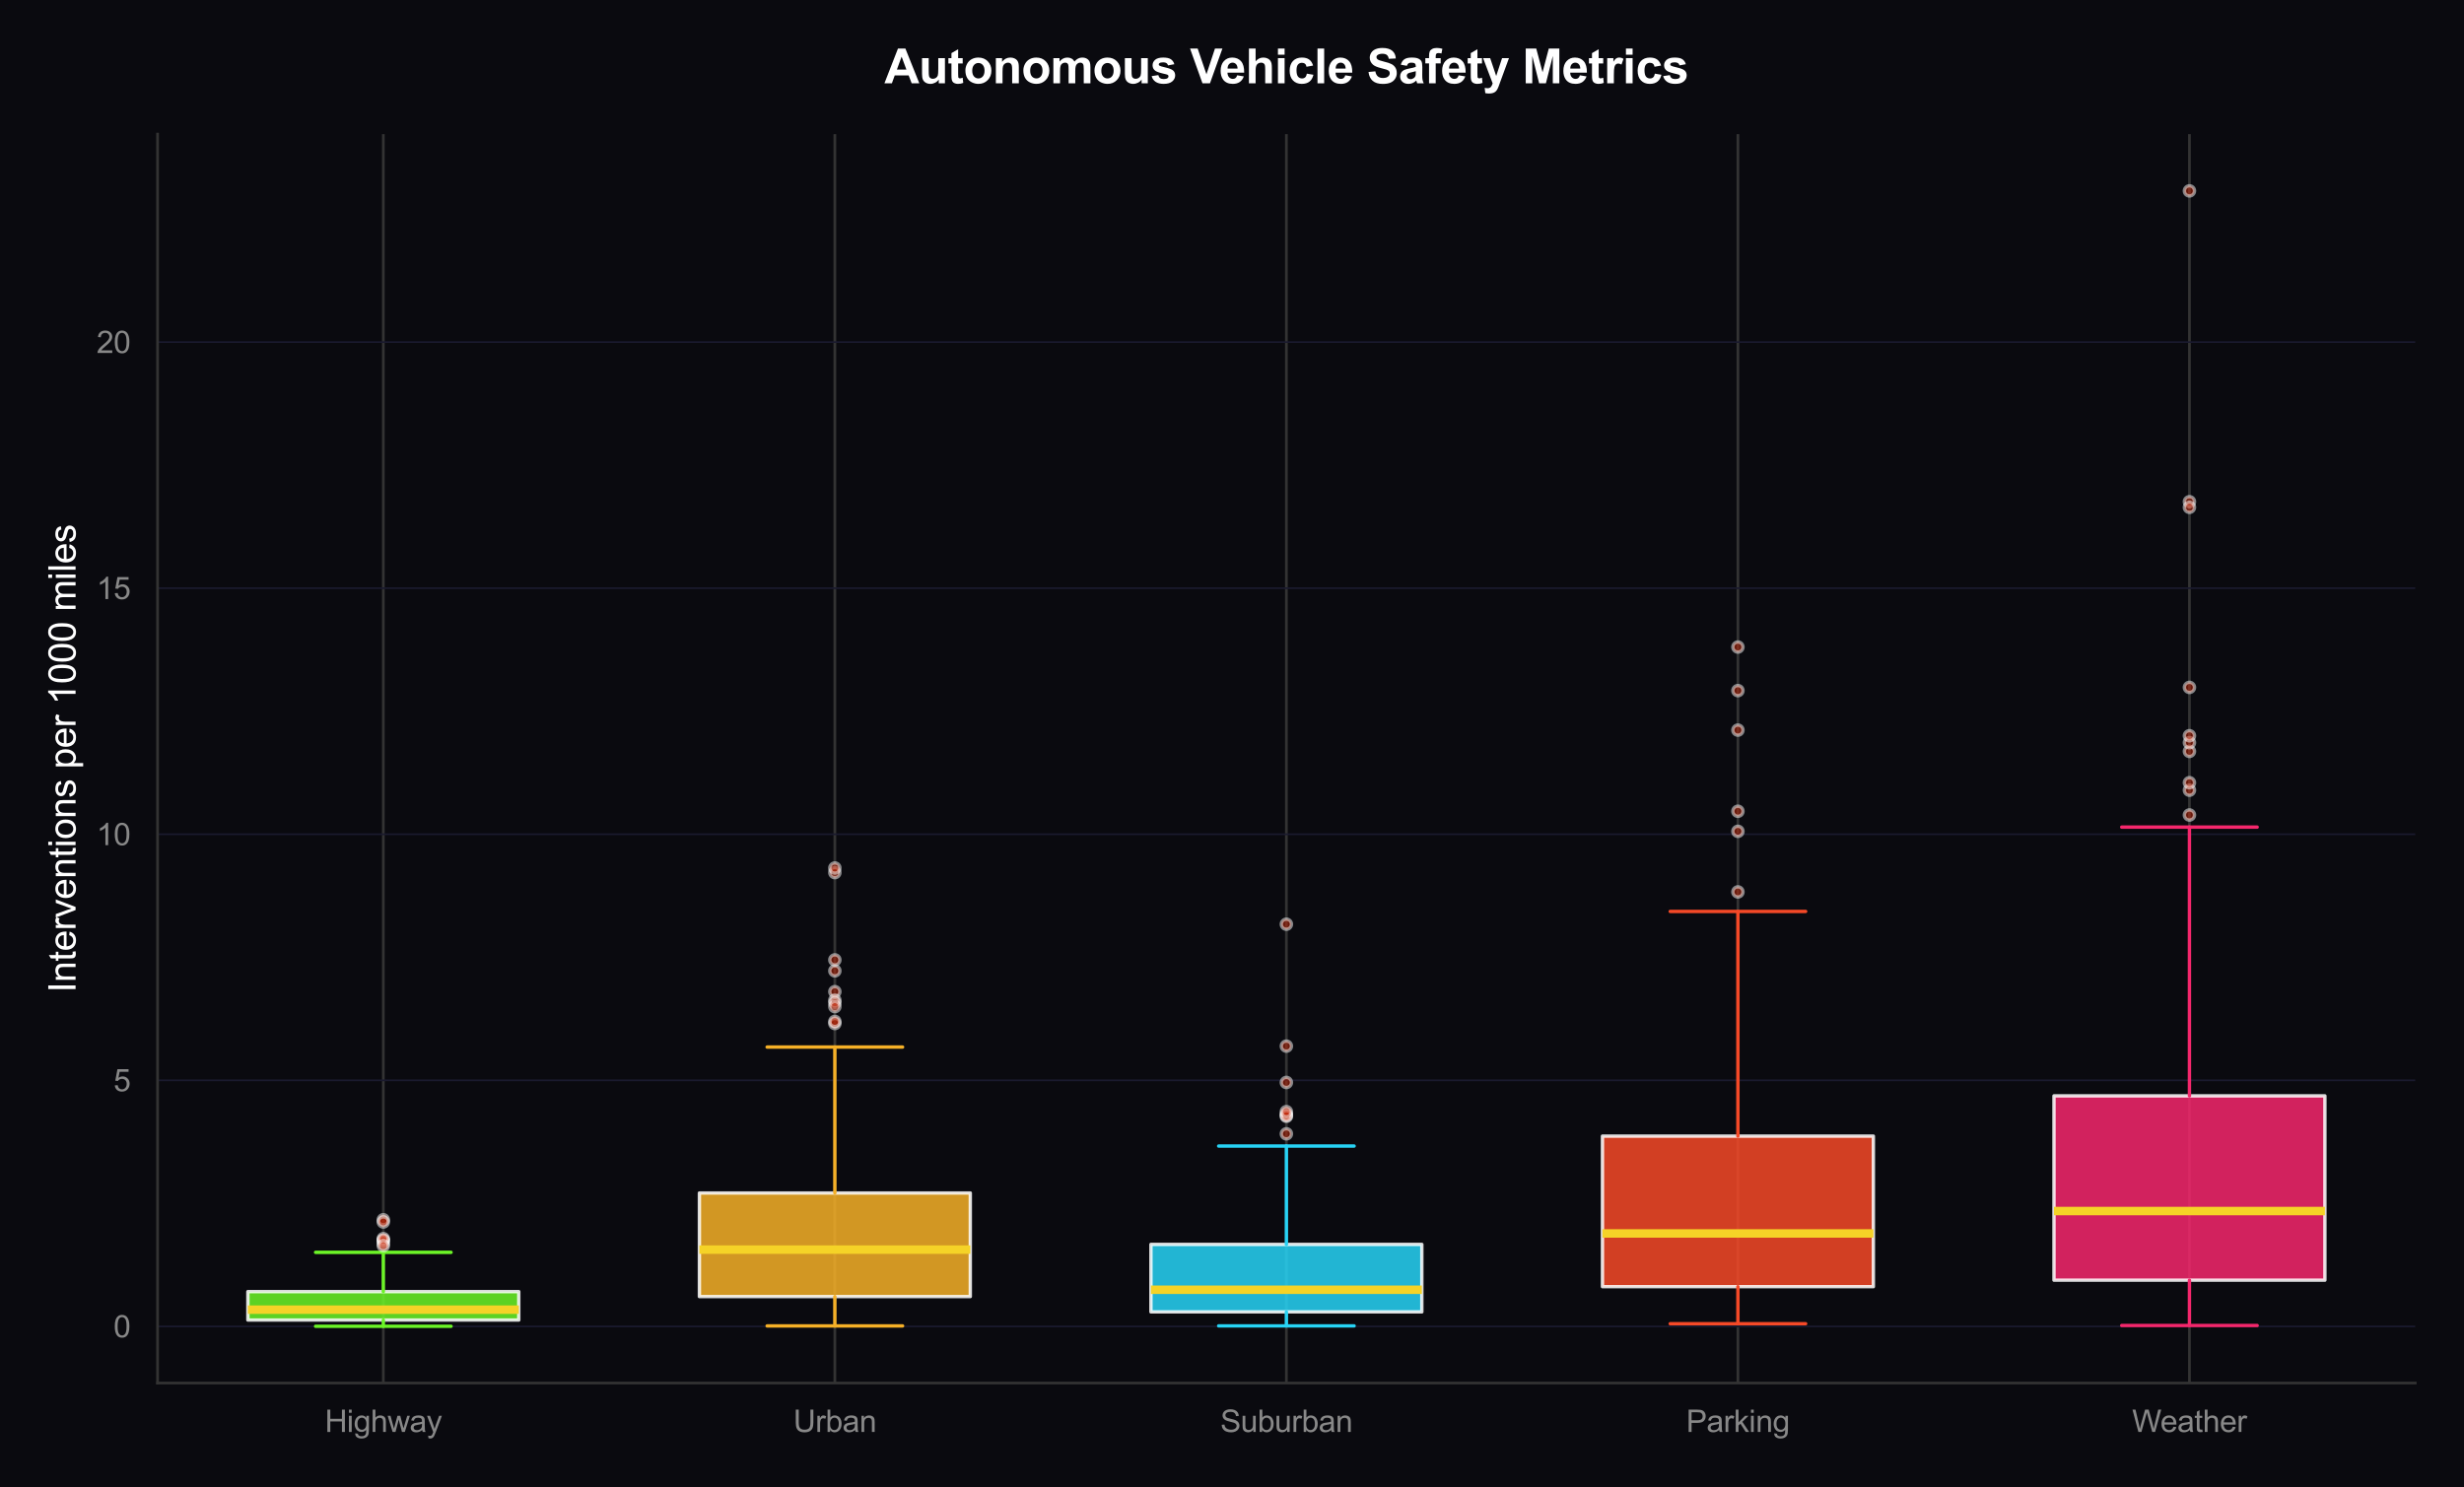 <?xml version="1.0" encoding="utf-8" standalone="no"?>
<!DOCTYPE svg PUBLIC "-//W3C//DTD SVG 1.1//EN"
  "http://www.w3.org/Graphics/SVG/1.1/DTD/svg11.dtd">
<svg xmlns:xlink="http://www.w3.org/1999/xlink" viewBox="0 0 727.232 439.008" xmlns="http://www.w3.org/2000/svg" version="1.1">
 <defs>
  <style type="text/css">*{stroke-linejoin: round; stroke-linecap: butt}</style>
 </defs>
 <g id="figure_1">
  <g id="patch_1">
   <path d="M 0 439.008 
L 727.232 439.008 
L 727.232 -0 
L 0 -0 
z
" style="fill: #0a0a0f"/>
  </g>
  <g id="axes_1">
   <g id="patch_2">
    <path d="M 46.502 408.272 
L 712.832 408.272 
L 712.832 39.592 
L 46.502 39.592 
z
" style="fill: #0a0a0f"/>
   </g>
   <g id="matplotlib.axis_1">
    <g id="xtick_1">
     <g id="line2d_1">
      <path d="M 113.135 408.272 
L 113.135 39.592 
" clip-path="url(#pd5eff8d124)" style="fill: none; stroke: #333333; stroke-width: 0.8; stroke-linecap: round"/>
     </g>
     <g id="text_1">
      <!-- Highway -->
      <g style="fill: #888888" transform="translate(95.878 422.714) scale(0.09 -0.09)">
       <defs>
        <path id="ArialMT-48" d="M 513 0 
L 513 4581 
L 1119 4581 
L 1119 2700 
L 3500 2700 
L 3500 4581 
L 4106 4581 
L 4106 0 
L 3500 0 
L 3500 2159 
L 1119 2159 
L 1119 0 
L 513 0 
z
" transform="scale(0.016)"/>
        <path id="ArialMT-69" d="M 425 3934 
L 425 4581 
L 988 4581 
L 988 3934 
L 425 3934 
z
M 425 0 
L 425 3319 
L 988 3319 
L 988 0 
L 425 0 
z
" transform="scale(0.016)"/>
        <path id="ArialMT-67" d="M 319 -275 
L 866 -356 
Q 900 -609 1056 -725 
Q 1266 -881 1628 -881 
Q 2019 -881 2231 -725 
Q 2444 -569 2519 -288 
Q 2563 -116 2559 434 
Q 2191 0 1641 0 
Q 956 0 581 494 
Q 206 988 206 1678 
Q 206 2153 378 2554 
Q 550 2956 876 3175 
Q 1203 3394 1644 3394 
Q 2231 3394 2613 2919 
L 2613 3319 
L 3131 3319 
L 3131 450 
Q 3131 -325 2973 -648 
Q 2816 -972 2473 -1159 
Q 2131 -1347 1631 -1347 
Q 1038 -1347 672 -1080 
Q 306 -813 319 -275 
z
M 784 1719 
Q 784 1066 1043 766 
Q 1303 466 1694 466 
Q 2081 466 2343 764 
Q 2606 1063 2606 1700 
Q 2606 2309 2336 2618 
Q 2066 2928 1684 2928 
Q 1309 2928 1046 2623 
Q 784 2319 784 1719 
z
" transform="scale(0.016)"/>
        <path id="ArialMT-68" d="M 422 0 
L 422 4581 
L 984 4581 
L 984 2938 
Q 1378 3394 1978 3394 
Q 2347 3394 2619 3248 
Q 2891 3103 3008 2847 
Q 3125 2591 3125 2103 
L 3125 0 
L 2563 0 
L 2563 2103 
Q 2563 2525 2380 2717 
Q 2197 2909 1863 2909 
Q 1613 2909 1392 2779 
Q 1172 2650 1078 2428 
Q 984 2206 984 1816 
L 984 0 
L 422 0 
z
" transform="scale(0.016)"/>
        <path id="ArialMT-77" d="M 1034 0 
L 19 3319 
L 600 3319 
L 1128 1403 
L 1325 691 
Q 1338 744 1497 1375 
L 2025 3319 
L 2603 3319 
L 3100 1394 
L 3266 759 
L 3456 1400 
L 4025 3319 
L 4572 3319 
L 3534 0 
L 2950 0 
L 2422 1988 
L 2294 2553 
L 1622 0 
L 1034 0 
z
" transform="scale(0.016)"/>
        <path id="ArialMT-61" d="M 2588 409 
Q 2275 144 1986 34 
Q 1697 -75 1366 -75 
Q 819 -75 525 192 
Q 231 459 231 875 
Q 231 1119 342 1320 
Q 453 1522 633 1644 
Q 813 1766 1038 1828 
Q 1203 1872 1538 1913 
Q 2219 1994 2541 2106 
Q 2544 2222 2544 2253 
Q 2544 2597 2384 2738 
Q 2169 2928 1744 2928 
Q 1347 2928 1158 2789 
Q 969 2650 878 2297 
L 328 2372 
Q 403 2725 575 2942 
Q 747 3159 1072 3276 
Q 1397 3394 1825 3394 
Q 2250 3394 2515 3294 
Q 2781 3194 2906 3042 
Q 3031 2891 3081 2659 
Q 3109 2516 3109 2141 
L 3109 1391 
Q 3109 606 3145 398 
Q 3181 191 3288 0 
L 2700 0 
Q 2613 175 2588 409 
z
M 2541 1666 
Q 2234 1541 1622 1453 
Q 1275 1403 1131 1340 
Q 988 1278 909 1158 
Q 831 1038 831 891 
Q 831 666 1001 516 
Q 1172 366 1500 366 
Q 1825 366 2078 508 
Q 2331 650 2450 897 
Q 2541 1088 2541 1459 
L 2541 1666 
z
" transform="scale(0.016)"/>
        <path id="ArialMT-79" d="M 397 -1278 
L 334 -750 
Q 519 -800 656 -800 
Q 844 -800 956 -737 
Q 1069 -675 1141 -563 
Q 1194 -478 1313 -144 
Q 1328 -97 1363 -6 
L 103 3319 
L 709 3319 
L 1400 1397 
Q 1534 1031 1641 628 
Q 1738 1016 1872 1384 
L 2581 3319 
L 3144 3319 
L 1881 -56 
Q 1678 -603 1566 -809 
Q 1416 -1088 1222 -1217 
Q 1028 -1347 759 -1347 
Q 597 -1347 397 -1278 
z
" transform="scale(0.016)"/>
       </defs>
       <use xlink:href="#ArialMT-48"/>
       <use xlink:href="#ArialMT-69" transform="translate(72.217 0)"/>
       <use xlink:href="#ArialMT-67" transform="translate(94.434 0)"/>
       <use xlink:href="#ArialMT-68" transform="translate(150.049 0)"/>
       <use xlink:href="#ArialMT-77" transform="translate(205.664 0)"/>
       <use xlink:href="#ArialMT-61" transform="translate(277.881 0)"/>
       <use xlink:href="#ArialMT-79" transform="translate(333.496 0)"/>
      </g>
     </g>
    </g>
    <g id="xtick_2">
     <g id="line2d_2">
      <path d="M 246.401 408.272 
L 246.401 39.592 
" clip-path="url(#pd5eff8d124)" style="fill: none; stroke: #333333; stroke-width: 0.8; stroke-linecap: round"/>
     </g>
     <g id="text_2">
      <!-- Urban -->
      <g style="fill: #888888" transform="translate(234.146 422.714) scale(0.09 -0.09)">
       <defs>
        <path id="ArialMT-55" d="M 3500 4581 
L 4106 4581 
L 4106 1934 
Q 4106 1244 3950 837 
Q 3794 431 3386 176 
Q 2978 -78 2316 -78 
Q 1672 -78 1262 144 
Q 853 366 678 786 
Q 503 1206 503 1934 
L 503 4581 
L 1109 4581 
L 1109 1938 
Q 1109 1341 1220 1058 
Q 1331 775 1601 622 
Q 1872 469 2263 469 
Q 2931 469 3215 772 
Q 3500 1075 3500 1938 
L 3500 4581 
z
" transform="scale(0.016)"/>
        <path id="ArialMT-72" d="M 416 0 
L 416 3319 
L 922 3319 
L 922 2816 
Q 1116 3169 1280 3281 
Q 1444 3394 1641 3394 
Q 1925 3394 2219 3213 
L 2025 2691 
Q 1819 2813 1613 2813 
Q 1428 2813 1281 2702 
Q 1134 2591 1072 2394 
Q 978 2094 978 1738 
L 978 0 
L 416 0 
z
" transform="scale(0.016)"/>
        <path id="ArialMT-62" d="M 941 0 
L 419 0 
L 419 4581 
L 981 4581 
L 981 2947 
Q 1338 3394 1891 3394 
Q 2197 3394 2470 3270 
Q 2744 3147 2920 2923 
Q 3097 2700 3197 2384 
Q 3297 2069 3297 1709 
Q 3297 856 2875 390 
Q 2453 -75 1863 -75 
Q 1275 -75 941 416 
L 941 0 
z
M 934 1684 
Q 934 1088 1097 822 
Q 1363 388 1816 388 
Q 2184 388 2453 708 
Q 2722 1028 2722 1663 
Q 2722 2313 2464 2622 
Q 2206 2931 1841 2931 
Q 1472 2931 1203 2611 
Q 934 2291 934 1684 
z
" transform="scale(0.016)"/>
        <path id="ArialMT-6e" d="M 422 0 
L 422 3319 
L 928 3319 
L 928 2847 
Q 1294 3394 1984 3394 
Q 2284 3394 2536 3286 
Q 2788 3178 2913 3003 
Q 3038 2828 3088 2588 
Q 3119 2431 3119 2041 
L 3119 0 
L 2556 0 
L 2556 2019 
Q 2556 2363 2490 2533 
Q 2425 2703 2258 2804 
Q 2091 2906 1866 2906 
Q 1506 2906 1245 2678 
Q 984 2450 984 1813 
L 984 0 
L 422 0 
z
" transform="scale(0.016)"/>
       </defs>
       <use xlink:href="#ArialMT-55"/>
       <use xlink:href="#ArialMT-72" transform="translate(72.217 0)"/>
       <use xlink:href="#ArialMT-62" transform="translate(105.518 0)"/>
       <use xlink:href="#ArialMT-61" transform="translate(161.133 0)"/>
       <use xlink:href="#ArialMT-6e" transform="translate(216.748 0)"/>
      </g>
     </g>
    </g>
    <g id="xtick_3">
     <g id="line2d_3">
      <path d="M 379.667 408.272 
L 379.667 39.592 
" clip-path="url(#pd5eff8d124)" style="fill: none; stroke: #333333; stroke-width: 0.8; stroke-linecap: round"/>
     </g>
     <g id="text_3">
      <!-- Suburban -->
      <g style="fill: #888888" transform="translate(360.153 422.714) scale(0.09 -0.09)">
       <defs>
        <path id="ArialMT-53" d="M 288 1472 
L 859 1522 
Q 900 1178 1048 958 
Q 1197 738 1509 602 
Q 1822 466 2213 466 
Q 2559 466 2825 569 
Q 3091 672 3220 851 
Q 3350 1031 3350 1244 
Q 3350 1459 3225 1620 
Q 3100 1781 2813 1891 
Q 2628 1963 1997 2114 
Q 1366 2266 1113 2400 
Q 784 2572 623 2826 
Q 463 3081 463 3397 
Q 463 3744 659 4045 
Q 856 4347 1234 4503 
Q 1613 4659 2075 4659 
Q 2584 4659 2973 4495 
Q 3363 4331 3572 4012 
Q 3781 3694 3797 3291 
L 3216 3247 
Q 3169 3681 2898 3903 
Q 2628 4125 2100 4125 
Q 1550 4125 1298 3923 
Q 1047 3722 1047 3438 
Q 1047 3191 1225 3031 
Q 1400 2872 2139 2705 
Q 2878 2538 3153 2413 
Q 3553 2228 3743 1945 
Q 3934 1663 3934 1294 
Q 3934 928 3725 604 
Q 3516 281 3123 101 
Q 2731 -78 2241 -78 
Q 1619 -78 1198 103 
Q 778 284 539 648 
Q 300 1013 288 1472 
z
" transform="scale(0.016)"/>
        <path id="ArialMT-75" d="M 2597 0 
L 2597 488 
Q 2209 -75 1544 -75 
Q 1250 -75 995 37 
Q 741 150 617 320 
Q 494 491 444 738 
Q 409 903 409 1263 
L 409 3319 
L 972 3319 
L 972 1478 
Q 972 1038 1006 884 
Q 1059 663 1231 536 
Q 1403 409 1656 409 
Q 1909 409 2131 539 
Q 2353 669 2445 892 
Q 2538 1116 2538 1541 
L 2538 3319 
L 3100 3319 
L 3100 0 
L 2597 0 
z
" transform="scale(0.016)"/>
       </defs>
       <use xlink:href="#ArialMT-53"/>
       <use xlink:href="#ArialMT-75" transform="translate(66.699 0)"/>
       <use xlink:href="#ArialMT-62" transform="translate(122.314 0)"/>
       <use xlink:href="#ArialMT-75" transform="translate(177.93 0)"/>
       <use xlink:href="#ArialMT-72" transform="translate(233.545 0)"/>
       <use xlink:href="#ArialMT-62" transform="translate(266.846 0)"/>
       <use xlink:href="#ArialMT-61" transform="translate(322.461 0)"/>
       <use xlink:href="#ArialMT-6e" transform="translate(378.076 0)"/>
      </g>
     </g>
    </g>
    <g id="xtick_4">
     <g id="line2d_4">
      <path d="M 512.933 408.272 
L 512.933 39.592 
" clip-path="url(#pd5eff8d124)" style="fill: none; stroke: #333333; stroke-width: 0.8; stroke-linecap: round"/>
     </g>
     <g id="text_4">
      <!-- Parking -->
      <g style="fill: #888888" transform="translate(497.676 422.714) scale(0.09 -0.09)">
       <defs>
        <path id="ArialMT-50" d="M 494 0 
L 494 4581 
L 2222 4581 
Q 2678 4581 2919 4538 
Q 3256 4481 3484 4323 
Q 3713 4166 3852 3881 
Q 3991 3597 3991 3256 
Q 3991 2672 3619 2267 
Q 3247 1863 2275 1863 
L 1100 1863 
L 1100 0 
L 494 0 
z
M 1100 2403 
L 2284 2403 
Q 2872 2403 3119 2622 
Q 3366 2841 3366 3238 
Q 3366 3525 3220 3729 
Q 3075 3934 2838 4000 
Q 2684 4041 2272 4041 
L 1100 4041 
L 1100 2403 
z
" transform="scale(0.016)"/>
        <path id="ArialMT-6b" d="M 425 0 
L 425 4581 
L 988 4581 
L 988 1969 
L 2319 3319 
L 3047 3319 
L 1778 2088 
L 3175 0 
L 2481 0 
L 1384 1697 
L 988 1316 
L 988 0 
L 425 0 
z
" transform="scale(0.016)"/>
       </defs>
       <use xlink:href="#ArialMT-50"/>
       <use xlink:href="#ArialMT-61" transform="translate(66.699 0)"/>
       <use xlink:href="#ArialMT-72" transform="translate(122.314 0)"/>
       <use xlink:href="#ArialMT-6b" transform="translate(155.615 0)"/>
       <use xlink:href="#ArialMT-69" transform="translate(205.615 0)"/>
       <use xlink:href="#ArialMT-6e" transform="translate(227.832 0)"/>
       <use xlink:href="#ArialMT-67" transform="translate(283.447 0)"/>
      </g>
     </g>
    </g>
    <g id="xtick_5">
     <g id="line2d_5">
      <path d="M 646.199 408.272 
L 646.199 39.592 
" clip-path="url(#pd5eff8d124)" style="fill: none; stroke: #333333; stroke-width: 0.8; stroke-linecap: round"/>
     </g>
     <g id="text_5">
      <!-- Weather -->
      <g style="fill: #888888" transform="translate(629.272 422.714) scale(0.09 -0.09)">
       <defs>
        <path id="ArialMT-57" d="M 1294 0 
L 78 4581 
L 700 4581 
L 1397 1578 
Q 1509 1106 1591 641 
Q 1766 1375 1797 1488 
L 2669 4581 
L 3400 4581 
L 4056 2263 
Q 4303 1400 4413 641 
Q 4500 1075 4641 1638 
L 5359 4581 
L 5969 4581 
L 4713 0 
L 4128 0 
L 3163 3491 
Q 3041 3928 3019 4028 
Q 2947 3713 2884 3491 
L 1913 0 
L 1294 0 
z
" transform="scale(0.016)"/>
        <path id="ArialMT-65" d="M 2694 1069 
L 3275 997 
Q 3138 488 2766 206 
Q 2394 -75 1816 -75 
Q 1088 -75 661 373 
Q 234 822 234 1631 
Q 234 2469 665 2931 
Q 1097 3394 1784 3394 
Q 2450 3394 2872 2941 
Q 3294 2488 3294 1666 
Q 3294 1616 3291 1516 
L 816 1516 
Q 847 969 1125 678 
Q 1403 388 1819 388 
Q 2128 388 2347 550 
Q 2566 713 2694 1069 
z
M 847 1978 
L 2700 1978 
Q 2663 2397 2488 2606 
Q 2219 2931 1791 2931 
Q 1403 2931 1139 2672 
Q 875 2413 847 1978 
z
" transform="scale(0.016)"/>
        <path id="ArialMT-74" d="M 1650 503 
L 1731 6 
Q 1494 -44 1306 -44 
Q 1000 -44 831 53 
Q 663 150 594 308 
Q 525 466 525 972 
L 525 2881 
L 113 2881 
L 113 3319 
L 525 3319 
L 525 4141 
L 1084 4478 
L 1084 3319 
L 1650 3319 
L 1650 2881 
L 1084 2881 
L 1084 941 
Q 1084 700 1114 631 
Q 1144 563 1211 522 
Q 1278 481 1403 481 
Q 1497 481 1650 503 
z
" transform="scale(0.016)"/>
       </defs>
       <use xlink:href="#ArialMT-57"/>
       <use xlink:href="#ArialMT-65" transform="translate(92.635 0)"/>
       <use xlink:href="#ArialMT-61" transform="translate(148.25 0)"/>
       <use xlink:href="#ArialMT-74" transform="translate(203.865 0)"/>
       <use xlink:href="#ArialMT-68" transform="translate(231.648 0)"/>
       <use xlink:href="#ArialMT-65" transform="translate(287.264 0)"/>
       <use xlink:href="#ArialMT-72" transform="translate(342.879 0)"/>
      </g>
     </g>
    </g>
   </g>
   <g id="matplotlib.axis_2">
    <g id="ytick_1">
     <g id="line2d_6">
      <path d="M 46.502 391.554 
L 712.832 391.554 
" clip-path="url(#pd5eff8d124)" style="fill: none; stroke: #1a1a2e; stroke-width: 0.5; stroke-linecap: round"/>
     </g>
     <g id="text_6">
      <!-- 0 -->
      <g style="fill: #888888" transform="translate(33.497 394.775) scale(0.09 -0.09)">
       <defs>
        <path id="ArialMT-30" d="M 266 2259 
Q 266 3072 433 3567 
Q 600 4063 929 4331 
Q 1259 4600 1759 4600 
Q 2128 4600 2406 4451 
Q 2684 4303 2865 4023 
Q 3047 3744 3150 3342 
Q 3253 2941 3253 2259 
Q 3253 1453 3087 958 
Q 2922 463 2592 192 
Q 2263 -78 1759 -78 
Q 1097 -78 719 397 
Q 266 969 266 2259 
z
M 844 2259 
Q 844 1131 1108 757 
Q 1372 384 1759 384 
Q 2147 384 2411 759 
Q 2675 1134 2675 2259 
Q 2675 3391 2411 3762 
Q 2147 4134 1753 4134 
Q 1366 4134 1134 3806 
Q 844 3388 844 2259 
z
" transform="scale(0.016)"/>
       </defs>
       <use xlink:href="#ArialMT-30"/>
      </g>
     </g>
    </g>
    <g id="ytick_2">
     <g id="line2d_7">
      <path d="M 46.502 318.912 
L 712.832 318.912 
" clip-path="url(#pd5eff8d124)" style="fill: none; stroke: #1a1a2e; stroke-width: 0.5; stroke-linecap: round"/>
     </g>
     <g id="text_7">
      <!-- 5 -->
      <g style="fill: #888888" transform="translate(33.497 322.133) scale(0.09 -0.09)">
       <defs>
        <path id="ArialMT-35" d="M 266 1200 
L 856 1250 
Q 922 819 1161 601 
Q 1400 384 1738 384 
Q 2144 384 2425 690 
Q 2706 997 2706 1503 
Q 2706 1984 2436 2262 
Q 2166 2541 1728 2541 
Q 1456 2541 1237 2417 
Q 1019 2294 894 2097 
L 366 2166 
L 809 4519 
L 3088 4519 
L 3088 3981 
L 1259 3981 
L 1013 2750 
Q 1425 3038 1878 3038 
Q 2478 3038 2890 2622 
Q 3303 2206 3303 1553 
Q 3303 931 2941 478 
Q 2500 -78 1738 -78 
Q 1113 -78 717 272 
Q 322 622 266 1200 
z
" transform="scale(0.016)"/>
       </defs>
       <use xlink:href="#ArialMT-35"/>
      </g>
     </g>
    </g>
    <g id="ytick_3">
     <g id="line2d_8">
      <path d="M 46.502 246.27 
L 712.832 246.27 
" clip-path="url(#pd5eff8d124)" style="fill: none; stroke: #1a1a2e; stroke-width: 0.5; stroke-linecap: round"/>
     </g>
     <g id="text_8">
      <!-- 10 -->
      <g style="fill: #888888" transform="translate(28.492 249.491) scale(0.09 -0.09)">
       <defs>
        <path id="ArialMT-31" d="M 2384 0 
L 1822 0 
L 1822 3584 
Q 1619 3391 1289 3197 
Q 959 3003 697 2906 
L 697 3450 
Q 1169 3672 1522 3987 
Q 1875 4303 2022 4600 
L 2384 4600 
L 2384 0 
z
" transform="scale(0.016)"/>
       </defs>
       <use xlink:href="#ArialMT-31"/>
       <use xlink:href="#ArialMT-30" transform="translate(55.615 0)"/>
      </g>
     </g>
    </g>
    <g id="ytick_4">
     <g id="line2d_9">
      <path d="M 46.502 173.628 
L 712.832 173.628 
" clip-path="url(#pd5eff8d124)" style="fill: none; stroke: #1a1a2e; stroke-width: 0.5; stroke-linecap: round"/>
     </g>
     <g id="text_9">
      <!-- 15 -->
      <g style="fill: #888888" transform="translate(28.492 176.849) scale(0.09 -0.09)">
       <use xlink:href="#ArialMT-31"/>
       <use xlink:href="#ArialMT-35" transform="translate(55.615 0)"/>
      </g>
     </g>
    </g>
    <g id="ytick_5">
     <g id="line2d_10">
      <path d="M 46.502 100.986 
L 712.832 100.986 
" clip-path="url(#pd5eff8d124)" style="fill: none; stroke: #1a1a2e; stroke-width: 0.5; stroke-linecap: round"/>
     </g>
     <g id="text_10">
      <!-- 20 -->
      <g style="fill: #888888" transform="translate(28.492 104.207) scale(0.09 -0.09)">
       <defs>
        <path id="ArialMT-32" d="M 3222 541 
L 3222 0 
L 194 0 
Q 188 203 259 391 
Q 375 700 629 1000 
Q 884 1300 1366 1694 
Q 2113 2306 2375 2664 
Q 2638 3022 2638 3341 
Q 2638 3675 2398 3904 
Q 2159 4134 1775 4134 
Q 1369 4134 1125 3890 
Q 881 3647 878 3216 
L 300 3275 
Q 359 3922 746 4261 
Q 1134 4600 1788 4600 
Q 2447 4600 2831 4234 
Q 3216 3869 3216 3328 
Q 3216 3053 3103 2787 
Q 2991 2522 2730 2228 
Q 2469 1934 1863 1422 
Q 1356 997 1212 845 
Q 1069 694 975 541 
L 3222 541 
z
" transform="scale(0.016)"/>
       </defs>
       <use xlink:href="#ArialMT-32"/>
       <use xlink:href="#ArialMT-30" transform="translate(55.615 0)"/>
      </g>
     </g>
    </g>
    <g id="text_11">
     <!-- Interventions per 1000 miles -->
     <g style="fill: #ffffff" transform="translate(22.306 293.02) rotate(-90) scale(0.11 -0.11)">
      <defs>
       <path id="ArialMT-49" d="M 597 0 
L 597 4581 
L 1203 4581 
L 1203 0 
L 597 0 
z
" transform="scale(0.016)"/>
       <path id="ArialMT-76" d="M 1344 0 
L 81 3319 
L 675 3319 
L 1388 1331 
Q 1503 1009 1600 663 
Q 1675 925 1809 1294 
L 2547 3319 
L 3125 3319 
L 1869 0 
L 1344 0 
z
" transform="scale(0.016)"/>
       <path id="ArialMT-6f" d="M 213 1659 
Q 213 2581 725 3025 
Q 1153 3394 1769 3394 
Q 2453 3394 2887 2945 
Q 3322 2497 3322 1706 
Q 3322 1066 3130 698 
Q 2938 331 2570 128 
Q 2203 -75 1769 -75 
Q 1072 -75 642 372 
Q 213 819 213 1659 
z
M 791 1659 
Q 791 1022 1069 705 
Q 1347 388 1769 388 
Q 2188 388 2466 706 
Q 2744 1025 2744 1678 
Q 2744 2294 2464 2611 
Q 2184 2928 1769 2928 
Q 1347 2928 1069 2612 
Q 791 2297 791 1659 
z
" transform="scale(0.016)"/>
       <path id="ArialMT-73" d="M 197 991 
L 753 1078 
Q 800 744 1014 566 
Q 1228 388 1613 388 
Q 2000 388 2187 545 
Q 2375 703 2375 916 
Q 2375 1106 2209 1216 
Q 2094 1291 1634 1406 
Q 1016 1563 777 1677 
Q 538 1791 414 1992 
Q 291 2194 291 2438 
Q 291 2659 392 2848 
Q 494 3038 669 3163 
Q 800 3259 1026 3326 
Q 1253 3394 1513 3394 
Q 1903 3394 2198 3281 
Q 2494 3169 2634 2976 
Q 2775 2784 2828 2463 
L 2278 2388 
Q 2241 2644 2061 2787 
Q 1881 2931 1553 2931 
Q 1166 2931 1000 2803 
Q 834 2675 834 2503 
Q 834 2394 903 2306 
Q 972 2216 1119 2156 
Q 1203 2125 1616 2013 
Q 2213 1853 2448 1751 
Q 2684 1650 2818 1456 
Q 2953 1263 2953 975 
Q 2953 694 2789 445 
Q 2625 197 2315 61 
Q 2006 -75 1616 -75 
Q 969 -75 630 194 
Q 291 463 197 991 
z
" transform="scale(0.016)"/>
       <path id="ArialMT-20" transform="scale(0.016)"/>
       <path id="ArialMT-70" d="M 422 -1272 
L 422 3319 
L 934 3319 
L 934 2888 
Q 1116 3141 1344 3267 
Q 1572 3394 1897 3394 
Q 2322 3394 2647 3175 
Q 2972 2956 3137 2557 
Q 3303 2159 3303 1684 
Q 3303 1175 3120 767 
Q 2938 359 2589 142 
Q 2241 -75 1856 -75 
Q 1575 -75 1351 44 
Q 1128 163 984 344 
L 984 -1272 
L 422 -1272 
z
M 931 1641 
Q 931 1000 1190 694 
Q 1450 388 1819 388 
Q 2194 388 2461 705 
Q 2728 1022 2728 1688 
Q 2728 2322 2467 2637 
Q 2206 2953 1844 2953 
Q 1484 2953 1207 2617 
Q 931 2281 931 1641 
z
" transform="scale(0.016)"/>
       <path id="ArialMT-6d" d="M 422 0 
L 422 3319 
L 925 3319 
L 925 2853 
Q 1081 3097 1340 3245 
Q 1600 3394 1931 3394 
Q 2300 3394 2536 3241 
Q 2772 3088 2869 2813 
Q 3263 3394 3894 3394 
Q 4388 3394 4653 3120 
Q 4919 2847 4919 2278 
L 4919 0 
L 4359 0 
L 4359 2091 
Q 4359 2428 4304 2576 
Q 4250 2725 4106 2815 
Q 3963 2906 3769 2906 
Q 3419 2906 3187 2673 
Q 2956 2441 2956 1928 
L 2956 0 
L 2394 0 
L 2394 2156 
Q 2394 2531 2256 2718 
Q 2119 2906 1806 2906 
Q 1569 2906 1367 2781 
Q 1166 2656 1075 2415 
Q 984 2175 984 1722 
L 984 0 
L 422 0 
z
" transform="scale(0.016)"/>
       <path id="ArialMT-6c" d="M 409 0 
L 409 4581 
L 972 4581 
L 972 0 
L 409 0 
z
" transform="scale(0.016)"/>
      </defs>
      <use xlink:href="#ArialMT-49"/>
      <use xlink:href="#ArialMT-6e" transform="translate(27.783 0)"/>
      <use xlink:href="#ArialMT-74" transform="translate(83.398 0)"/>
      <use xlink:href="#ArialMT-65" transform="translate(111.182 0)"/>
      <use xlink:href="#ArialMT-72" transform="translate(166.797 0)"/>
      <use xlink:href="#ArialMT-76" transform="translate(200.098 0)"/>
      <use xlink:href="#ArialMT-65" transform="translate(250.098 0)"/>
      <use xlink:href="#ArialMT-6e" transform="translate(305.713 0)"/>
      <use xlink:href="#ArialMT-74" transform="translate(361.328 0)"/>
      <use xlink:href="#ArialMT-69" transform="translate(389.111 0)"/>
      <use xlink:href="#ArialMT-6f" transform="translate(411.328 0)"/>
      <use xlink:href="#ArialMT-6e" transform="translate(466.943 0)"/>
      <use xlink:href="#ArialMT-73" transform="translate(522.559 0)"/>
      <use xlink:href="#ArialMT-20" transform="translate(572.559 0)"/>
      <use xlink:href="#ArialMT-70" transform="translate(600.342 0)"/>
      <use xlink:href="#ArialMT-65" transform="translate(655.957 0)"/>
      <use xlink:href="#ArialMT-72" transform="translate(711.572 0)"/>
      <use xlink:href="#ArialMT-20" transform="translate(744.873 0)"/>
      <use xlink:href="#ArialMT-31" transform="translate(772.656 0)"/>
      <use xlink:href="#ArialMT-30" transform="translate(828.271 0)"/>
      <use xlink:href="#ArialMT-30" transform="translate(883.887 0)"/>
      <use xlink:href="#ArialMT-30" transform="translate(939.502 0)"/>
      <use xlink:href="#ArialMT-20" transform="translate(995.117 0)"/>
      <use xlink:href="#ArialMT-6d" transform="translate(1022.9 0)"/>
      <use xlink:href="#ArialMT-69" transform="translate(1106.201 0)"/>
      <use xlink:href="#ArialMT-6c" transform="translate(1128.418 0)"/>
      <use xlink:href="#ArialMT-65" transform="translate(1150.635 0)"/>
      <use xlink:href="#ArialMT-73" transform="translate(1206.25 0)"/>
     </g>
    </g>
   </g>
   <g id="patch_3">
    <path d="M 73.155 389.668 
L 153.115 389.668 
L 153.115 381.281 
L 73.155 381.281 
L 73.155 389.668 
z
" clip-path="url(#pd5eff8d124)" style="fill: #6cf527; opacity: 0.85; stroke: #ffffff; stroke-linejoin: miter"/>
   </g>
   <g id="line2d_11">
    <path d="M 113.135 389.668 
L 113.135 391.513 
" clip-path="url(#pd5eff8d124)" style="fill: none; stroke: #6cf527; stroke-linecap: round"/>
   </g>
   <g id="line2d_12">
    <path d="M 113.135 381.281 
L 113.135 369.687 
" clip-path="url(#pd5eff8d124)" style="fill: none; stroke: #6cf527; stroke-linecap: round"/>
   </g>
   <g id="line2d_13">
    <path d="M 93.145 391.513 
L 133.125 391.513 
" clip-path="url(#pd5eff8d124)" style="fill: none; stroke: #6cf527; stroke-linecap: round"/>
   </g>
   <g id="line2d_14">
    <path d="M 93.145 369.687 
L 133.125 369.687 
" clip-path="url(#pd5eff8d124)" style="fill: none; stroke: #6cf527; stroke-linecap: round"/>
   </g>
   <g id="line2d_15">
    <defs>
     <path id="med6cc1878c" d="M 0 1.5 
C 0.398 1.5 0.779 1.342 1.061 1.061 
C 1.342 0.779 1.5 0.398 1.5 0 
C 1.5 -0.398 1.342 -0.779 1.061 -1.061 
C 0.779 -1.342 0.398 -1.5 0 -1.5 
C -0.398 -1.5 -0.779 -1.342 -1.061 -1.061 
C -1.342 -0.779 -1.5 -0.398 -1.5 0 
C -1.5 0.398 -1.342 0.779 -1.061 1.061 
C -0.779 1.342 -0.398 1.5 0 1.5 
z
" style="stroke: #ffffff; stroke-opacity: 0.5"/>
    </defs>
    <g clip-path="url(#pd5eff8d124)">
     <use xlink:href="#med6cc1878c" x="113.135" y="366.103" style="fill: #c82909; fill-opacity: 0.5; stroke: #ffffff; stroke-opacity: 0.5"/>
     <use xlink:href="#med6cc1878c" x="113.135" y="367.069" style="fill: #c82909; fill-opacity: 0.5; stroke: #ffffff; stroke-opacity: 0.5"/>
     <use xlink:href="#med6cc1878c" x="113.135" y="366.181" style="fill: #c82909; fill-opacity: 0.5; stroke: #ffffff; stroke-opacity: 0.5"/>
     <use xlink:href="#med6cc1878c" x="113.135" y="360.07" style="fill: #c82909; fill-opacity: 0.5; stroke: #ffffff; stroke-opacity: 0.5"/>
     <use xlink:href="#med6cc1878c" x="113.135" y="365.636" style="fill: #c82909; fill-opacity: 0.5; stroke: #ffffff; stroke-opacity: 0.5"/>
     <use xlink:href="#med6cc1878c" x="113.135" y="367.712" style="fill: #c82909; fill-opacity: 0.5; stroke: #ffffff; stroke-opacity: 0.5"/>
     <use xlink:href="#med6cc1878c" x="113.135" y="360.724" style="fill: #c82909; fill-opacity: 0.5; stroke: #ffffff; stroke-opacity: 0.5"/>
    </g>
   </g>
   <g id="patch_4">
    <path d="M 206.421 382.746 
L 286.381 382.746 
L 286.381 352.164 
L 206.421 352.164 
L 206.421 382.746 
z
" clip-path="url(#pd5eff8d124)" style="fill: #f5b027; opacity: 0.85; stroke: #ffffff; stroke-linejoin: miter"/>
   </g>
   <g id="line2d_16">
    <path d="M 246.401 382.746 
L 246.401 391.406 
" clip-path="url(#pd5eff8d124)" style="fill: none; stroke: #f5b027; stroke-linecap: round"/>
   </g>
   <g id="line2d_17">
    <path d="M 246.401 352.164 
L 246.401 309.087 
" clip-path="url(#pd5eff8d124)" style="fill: none; stroke: #f5b027; stroke-linecap: round"/>
   </g>
   <g id="line2d_18">
    <path d="M 226.411 391.406 
L 266.391 391.406 
" clip-path="url(#pd5eff8d124)" style="fill: none; stroke: #f5b027; stroke-linecap: round"/>
   </g>
   <g id="line2d_19">
    <path d="M 226.411 309.087 
L 266.391 309.087 
" clip-path="url(#pd5eff8d124)" style="fill: none; stroke: #f5b027; stroke-linecap: round"/>
   </g>
   <g id="line2d_20">
    <g clip-path="url(#pd5eff8d124)">
     <use xlink:href="#med6cc1878c" x="246.401" y="286.591" style="fill: #c82909; fill-opacity: 0.5; stroke: #ffffff; stroke-opacity: 0.5"/>
     <use xlink:href="#med6cc1878c" x="246.401" y="302.13" style="fill: #c82909; fill-opacity: 0.5; stroke: #ffffff; stroke-opacity: 0.5"/>
     <use xlink:href="#med6cc1878c" x="246.401" y="292.736" style="fill: #c82909; fill-opacity: 0.5; stroke: #ffffff; stroke-opacity: 0.5"/>
     <use xlink:href="#med6cc1878c" x="246.401" y="295.267" style="fill: #c82909; fill-opacity: 0.5; stroke: #ffffff; stroke-opacity: 0.5"/>
     <use xlink:href="#med6cc1878c" x="246.401" y="257.585" style="fill: #c82909; fill-opacity: 0.5; stroke: #ffffff; stroke-opacity: 0.5"/>
     <use xlink:href="#med6cc1878c" x="246.401" y="283.359" style="fill: #c82909; fill-opacity: 0.5; stroke: #ffffff; stroke-opacity: 0.5"/>
     <use xlink:href="#med6cc1878c" x="246.401" y="296.033" style="fill: #c82909; fill-opacity: 0.5; stroke: #ffffff; stroke-opacity: 0.5"/>
     <use xlink:href="#med6cc1878c" x="246.401" y="301.533" style="fill: #c82909; fill-opacity: 0.5; stroke: #ffffff; stroke-opacity: 0.5"/>
     <use xlink:href="#med6cc1878c" x="246.401" y="297.145" style="fill: #c82909; fill-opacity: 0.5; stroke: #ffffff; stroke-opacity: 0.5"/>
     <use xlink:href="#med6cc1878c" x="246.401" y="256.236" style="fill: #c82909; fill-opacity: 0.5; stroke: #ffffff; stroke-opacity: 0.5"/>
    </g>
   </g>
   <g id="patch_5">
    <path d="M 339.687 387.266 
L 419.647 387.266 
L 419.647 367.34 
L 339.687 367.34 
L 339.687 387.266 
z
" clip-path="url(#pd5eff8d124)" style="fill: #27d3f5; opacity: 0.85; stroke: #ffffff; stroke-linejoin: miter"/>
   </g>
   <g id="line2d_21">
    <path d="M 379.667 387.266 
L 379.667 391.395 
" clip-path="url(#pd5eff8d124)" style="fill: none; stroke: #27d3f5; stroke-linecap: round"/>
   </g>
   <g id="line2d_22">
    <path d="M 379.667 367.34 
L 379.667 338.308 
" clip-path="url(#pd5eff8d124)" style="fill: none; stroke: #27d3f5; stroke-linecap: round"/>
   </g>
   <g id="line2d_23">
    <path d="M 359.677 391.395 
L 399.657 391.395 
" clip-path="url(#pd5eff8d124)" style="fill: none; stroke: #27d3f5; stroke-linecap: round"/>
   </g>
   <g id="line2d_24">
    <path d="M 359.677 338.308 
L 399.657 338.308 
" clip-path="url(#pd5eff8d124)" style="fill: none; stroke: #27d3f5; stroke-linecap: round"/>
   </g>
   <g id="line2d_25">
    <g clip-path="url(#pd5eff8d124)">
     <use xlink:href="#med6cc1878c" x="379.667" y="328.857" style="fill: #c82909; fill-opacity: 0.5; stroke: #ffffff; stroke-opacity: 0.5"/>
     <use xlink:href="#med6cc1878c" x="379.667" y="329.535" style="fill: #c82909; fill-opacity: 0.5; stroke: #ffffff; stroke-opacity: 0.5"/>
     <use xlink:href="#med6cc1878c" x="379.667" y="319.539" style="fill: #c82909; fill-opacity: 0.5; stroke: #ffffff; stroke-opacity: 0.5"/>
     <use xlink:href="#med6cc1878c" x="379.667" y="329.316" style="fill: #c82909; fill-opacity: 0.5; stroke: #ffffff; stroke-opacity: 0.5"/>
     <use xlink:href="#med6cc1878c" x="379.667" y="328.148" style="fill: #c82909; fill-opacity: 0.5; stroke: #ffffff; stroke-opacity: 0.5"/>
     <use xlink:href="#med6cc1878c" x="379.667" y="272.821" style="fill: #c82909; fill-opacity: 0.5; stroke: #ffffff; stroke-opacity: 0.5"/>
     <use xlink:href="#med6cc1878c" x="379.667" y="308.816" style="fill: #c82909; fill-opacity: 0.5; stroke: #ffffff; stroke-opacity: 0.5"/>
     <use xlink:href="#med6cc1878c" x="379.667" y="334.695" style="fill: #c82909; fill-opacity: 0.5; stroke: #ffffff; stroke-opacity: 0.5"/>
    </g>
   </g>
   <g id="patch_6">
    <path d="M 472.953 379.822 
L 552.913 379.822 
L 552.913 335.376 
L 472.953 335.376 
L 472.953 379.822 
z
" clip-path="url(#pd5eff8d124)" style="fill: #f54927; opacity: 0.85; stroke: #ffffff; stroke-linejoin: miter"/>
   </g>
   <g id="line2d_26">
    <path d="M 512.933 379.822 
L 512.933 390.757 
" clip-path="url(#pd5eff8d124)" style="fill: none; stroke: #f54927; stroke-linecap: round"/>
   </g>
   <g id="line2d_27">
    <path d="M 512.933 335.376 
L 512.933 269.052 
" clip-path="url(#pd5eff8d124)" style="fill: none; stroke: #f54927; stroke-linecap: round"/>
   </g>
   <g id="line2d_28">
    <path d="M 492.943 390.757 
L 532.923 390.757 
" clip-path="url(#pd5eff8d124)" style="fill: none; stroke: #f54927; stroke-linecap: round"/>
   </g>
   <g id="line2d_29">
    <path d="M 492.943 269.052 
L 532.923 269.052 
" clip-path="url(#pd5eff8d124)" style="fill: none; stroke: #f54927; stroke-linecap: round"/>
   </g>
   <g id="line2d_30">
    <g clip-path="url(#pd5eff8d124)">
     <use xlink:href="#med6cc1878c" x="512.933" y="203.867" style="fill: #c82909; fill-opacity: 0.5; stroke: #ffffff; stroke-opacity: 0.5"/>
     <use xlink:href="#med6cc1878c" x="512.933" y="215.529" style="fill: #c82909; fill-opacity: 0.5; stroke: #ffffff; stroke-opacity: 0.5"/>
     <use xlink:href="#med6cc1878c" x="512.933" y="239.482" style="fill: #c82909; fill-opacity: 0.5; stroke: #ffffff; stroke-opacity: 0.5"/>
     <use xlink:href="#med6cc1878c" x="512.933" y="191.009" style="fill: #c82909; fill-opacity: 0.5; stroke: #ffffff; stroke-opacity: 0.5"/>
     <use xlink:href="#med6cc1878c" x="512.933" y="245.405" style="fill: #c82909; fill-opacity: 0.5; stroke: #ffffff; stroke-opacity: 0.5"/>
     <use xlink:href="#med6cc1878c" x="512.933" y="263.29" style="fill: #c82909; fill-opacity: 0.5; stroke: #ffffff; stroke-opacity: 0.5"/>
    </g>
   </g>
   <g id="patch_7">
    <path d="M 606.219 377.899 
L 686.179 377.899 
L 686.179 323.494 
L 606.219 323.494 
L 606.219 377.899 
z
" clip-path="url(#pd5eff8d124)" style="fill: #f5276c; opacity: 0.85; stroke: #ffffff; stroke-linejoin: miter"/>
   </g>
   <g id="line2d_31">
    <path d="M 646.199 377.899 
L 646.199 391.284 
" clip-path="url(#pd5eff8d124)" style="fill: none; stroke: #f5276c; stroke-linecap: round"/>
   </g>
   <g id="line2d_32">
    <path d="M 646.199 323.494 
L 646.199 244.16 
" clip-path="url(#pd5eff8d124)" style="fill: none; stroke: #f5276c; stroke-linecap: round"/>
   </g>
   <g id="line2d_33">
    <path d="M 626.209 391.284 
L 666.189 391.284 
" clip-path="url(#pd5eff8d124)" style="fill: none; stroke: #f5276c; stroke-linecap: round"/>
   </g>
   <g id="line2d_34">
    <path d="M 626.209 244.16 
L 666.189 244.16 
" clip-path="url(#pd5eff8d124)" style="fill: none; stroke: #f5276c; stroke-linecap: round"/>
   </g>
   <g id="line2d_35">
    <g clip-path="url(#pd5eff8d124)">
     <use xlink:href="#med6cc1878c" x="646.199" y="233.271" style="fill: #c82909; fill-opacity: 0.5; stroke: #ffffff; stroke-opacity: 0.5"/>
     <use xlink:href="#med6cc1878c" x="646.199" y="240.582" style="fill: #c82909; fill-opacity: 0.5; stroke: #ffffff; stroke-opacity: 0.5"/>
     <use xlink:href="#med6cc1878c" x="646.199" y="148.106" style="fill: #c82909; fill-opacity: 0.5; stroke: #ffffff; stroke-opacity: 0.5"/>
     <use xlink:href="#med6cc1878c" x="646.199" y="202.917" style="fill: #c82909; fill-opacity: 0.5; stroke: #ffffff; stroke-opacity: 0.5"/>
     <use xlink:href="#med6cc1878c" x="646.199" y="56.35" style="fill: #c82909; fill-opacity: 0.5; stroke: #ffffff; stroke-opacity: 0.5"/>
     <use xlink:href="#med6cc1878c" x="646.199" y="221.809" style="fill: #c82909; fill-opacity: 0.5; stroke: #ffffff; stroke-opacity: 0.5"/>
     <use xlink:href="#med6cc1878c" x="646.199" y="219.231" style="fill: #c82909; fill-opacity: 0.5; stroke: #ffffff; stroke-opacity: 0.5"/>
     <use xlink:href="#med6cc1878c" x="646.199" y="149.765" style="fill: #c82909; fill-opacity: 0.5; stroke: #ffffff; stroke-opacity: 0.5"/>
     <use xlink:href="#med6cc1878c" x="646.199" y="231.048" style="fill: #c82909; fill-opacity: 0.5; stroke: #ffffff; stroke-opacity: 0.5"/>
     <use xlink:href="#med6cc1878c" x="646.199" y="217.184" style="fill: #c82909; fill-opacity: 0.5; stroke: #ffffff; stroke-opacity: 0.5"/>
    </g>
   </g>
   <g id="line2d_36">
    <path d="M 73.155 386.598 
L 153.115 386.598 
" clip-path="url(#pd5eff8d124)" style="fill: none; stroke: #f5d327; stroke-width: 2.5"/>
   </g>
   <g id="line2d_37">
    <path d="M 206.421 368.886 
L 286.381 368.886 
" clip-path="url(#pd5eff8d124)" style="fill: none; stroke: #f5d327; stroke-width: 2.5"/>
   </g>
   <g id="line2d_38">
    <path d="M 339.687 380.726 
L 419.647 380.726 
" clip-path="url(#pd5eff8d124)" style="fill: none; stroke: #f5d327; stroke-width: 2.5"/>
   </g>
   <g id="line2d_39">
    <path d="M 472.953 364.116 
L 552.913 364.116 
" clip-path="url(#pd5eff8d124)" style="fill: none; stroke: #f5d327; stroke-width: 2.5"/>
   </g>
   <g id="line2d_40">
    <path d="M 606.219 357.505 
L 686.179 357.505 
" clip-path="url(#pd5eff8d124)" style="fill: none; stroke: #f5d327; stroke-width: 2.5"/>
   </g>
   <g id="patch_8">
    <path d="M 46.502 408.272 
L 46.502 39.592 
" style="fill: none; stroke: #333333; stroke-width: 0.8; stroke-linejoin: miter; stroke-linecap: square"/>
   </g>
   <g id="patch_9">
    <path d="M 46.502 408.272 
L 712.832 408.272 
" style="fill: none; stroke: #333333; stroke-width: 0.8; stroke-linejoin: miter; stroke-linecap: square"/>
   </g>
   <g id="text_12">
    <!-- Autonomous Vehicle Safety Metrics -->
    <g style="fill: #ffffff" transform="translate(261.033 24.592) scale(0.14 -0.14)">
     <defs>
      <path id="Arial-BoldMT-41" d="M 4597 0 
L 3591 0 
L 3191 1041 
L 1359 1041 
L 981 0 
L 0 0 
L 1784 4581 
L 2763 4581 
L 4597 0 
z
M 2894 1813 
L 2263 3513 
L 1644 1813 
L 2894 1813 
z
" transform="scale(0.016)"/>
      <path id="Arial-BoldMT-75" d="M 2644 0 
L 2644 497 
Q 2463 231 2167 78 
Q 1872 -75 1544 -75 
Q 1209 -75 943 72 
Q 678 219 559 484 
Q 441 750 441 1219 
L 441 3319 
L 1319 3319 
L 1319 1794 
Q 1319 1094 1367 936 
Q 1416 778 1544 686 
Q 1672 594 1869 594 
Q 2094 594 2272 717 
Q 2450 841 2515 1023 
Q 2581 1206 2581 1919 
L 2581 3319 
L 3459 3319 
L 3459 0 
L 2644 0 
z
" transform="scale(0.016)"/>
      <path id="Arial-BoldMT-74" d="M 1981 3319 
L 1981 2619 
L 1381 2619 
L 1381 1281 
Q 1381 875 1398 808 
Q 1416 741 1477 697 
Q 1538 653 1625 653 
Q 1747 653 1978 738 
L 2053 56 
Q 1747 -75 1359 -75 
Q 1122 -75 931 4 
Q 741 84 652 211 
Q 563 338 528 553 
Q 500 706 500 1172 
L 500 2619 
L 97 2619 
L 97 3319 
L 500 3319 
L 500 3978 
L 1381 4491 
L 1381 3319 
L 1981 3319 
z
" transform="scale(0.016)"/>
      <path id="Arial-BoldMT-6f" d="M 256 1706 
Q 256 2144 472 2553 
Q 688 2963 1083 3178 
Q 1478 3394 1966 3394 
Q 2719 3394 3200 2905 
Q 3681 2416 3681 1669 
Q 3681 916 3195 420 
Q 2709 -75 1972 -75 
Q 1516 -75 1102 131 
Q 688 338 472 736 
Q 256 1134 256 1706 
z
M 1156 1659 
Q 1156 1166 1390 903 
Q 1625 641 1969 641 
Q 2313 641 2545 903 
Q 2778 1166 2778 1666 
Q 2778 2153 2545 2415 
Q 2313 2678 1969 2678 
Q 1625 2678 1390 2415 
Q 1156 2153 1156 1659 
z
" transform="scale(0.016)"/>
      <path id="Arial-BoldMT-6e" d="M 3478 0 
L 2600 0 
L 2600 1694 
Q 2600 2231 2544 2389 
Q 2488 2547 2361 2634 
Q 2234 2722 2056 2722 
Q 1828 2722 1647 2597 
Q 1466 2472 1398 2265 
Q 1331 2059 1331 1503 
L 1331 0 
L 453 0 
L 453 3319 
L 1269 3319 
L 1269 2831 
Q 1703 3394 2363 3394 
Q 2653 3394 2893 3289 
Q 3134 3184 3257 3021 
Q 3381 2859 3429 2653 
Q 3478 2447 3478 2063 
L 3478 0 
z
" transform="scale(0.016)"/>
      <path id="Arial-BoldMT-6d" d="M 394 3319 
L 1203 3319 
L 1203 2866 
Q 1638 3394 2238 3394 
Q 2556 3394 2790 3262 
Q 3025 3131 3175 2866 
Q 3394 3131 3647 3262 
Q 3900 3394 4188 3394 
Q 4553 3394 4806 3245 
Q 5059 3097 5184 2809 
Q 5275 2597 5275 2122 
L 5275 0 
L 4397 0 
L 4397 1897 
Q 4397 2391 4306 2534 
Q 4184 2722 3931 2722 
Q 3747 2722 3584 2609 
Q 3422 2497 3350 2280 
Q 3278 2063 3278 1594 
L 3278 0 
L 2400 0 
L 2400 1819 
Q 2400 2303 2353 2443 
Q 2306 2584 2207 2653 
Q 2109 2722 1941 2722 
Q 1738 2722 1575 2612 
Q 1413 2503 1342 2297 
Q 1272 2091 1272 1613 
L 1272 0 
L 394 0 
L 394 3319 
z
" transform="scale(0.016)"/>
      <path id="Arial-BoldMT-73" d="M 150 947 
L 1031 1081 
Q 1088 825 1259 692 
Q 1431 559 1741 559 
Q 2081 559 2253 684 
Q 2369 772 2369 919 
Q 2369 1019 2306 1084 
Q 2241 1147 2013 1200 
Q 950 1434 666 1628 
Q 272 1897 272 2375 
Q 272 2806 612 3100 
Q 953 3394 1669 3394 
Q 2350 3394 2681 3172 
Q 3013 2950 3138 2516 
L 2309 2363 
Q 2256 2556 2107 2659 
Q 1959 2763 1684 2763 
Q 1338 2763 1188 2666 
Q 1088 2597 1088 2488 
Q 1088 2394 1175 2328 
Q 1294 2241 1995 2081 
Q 2697 1922 2975 1691 
Q 3250 1456 3250 1038 
Q 3250 581 2869 253 
Q 2488 -75 1741 -75 
Q 1063 -75 667 200 
Q 272 475 150 947 
z
" transform="scale(0.016)"/>
      <path id="Arial-BoldMT-20" transform="scale(0.016)"/>
      <path id="Arial-BoldMT-56" d="M 1634 0 
L -3 4581 
L 1000 4581 
L 2159 1191 
L 3281 4581 
L 4263 4581 
L 2622 0 
L 1634 0 
z
" transform="scale(0.016)"/>
      <path id="Arial-BoldMT-65" d="M 2381 1056 
L 3256 909 
Q 3088 428 2723 176 
Q 2359 -75 1813 -75 
Q 947 -75 531 491 
Q 203 944 203 1634 
Q 203 2459 634 2926 
Q 1066 3394 1725 3394 
Q 2466 3394 2894 2905 
Q 3322 2416 3303 1406 
L 1103 1406 
Q 1113 1016 1316 798 
Q 1519 581 1822 581 
Q 2028 581 2168 693 
Q 2309 806 2381 1056 
z
M 2431 1944 
Q 2422 2325 2234 2523 
Q 2047 2722 1778 2722 
Q 1491 2722 1303 2513 
Q 1116 2303 1119 1944 
L 2431 1944 
z
" transform="scale(0.016)"/>
      <path id="Arial-BoldMT-68" d="M 1334 4581 
L 1334 2897 
Q 1759 3394 2350 3394 
Q 2653 3394 2897 3281 
Q 3141 3169 3264 2994 
Q 3388 2819 3433 2606 
Q 3478 2394 3478 1947 
L 3478 0 
L 2600 0 
L 2600 1753 
Q 2600 2275 2550 2415 
Q 2500 2556 2373 2639 
Q 2247 2722 2056 2722 
Q 1838 2722 1666 2615 
Q 1494 2509 1414 2295 
Q 1334 2081 1334 1663 
L 1334 0 
L 456 0 
L 456 4581 
L 1334 4581 
z
" transform="scale(0.016)"/>
      <path id="Arial-BoldMT-69" d="M 459 3769 
L 459 4581 
L 1338 4581 
L 1338 3769 
L 459 3769 
z
M 459 0 
L 459 3319 
L 1338 3319 
L 1338 0 
L 459 0 
z
" transform="scale(0.016)"/>
      <path id="Arial-BoldMT-63" d="M 3353 2338 
L 2488 2181 
Q 2444 2441 2289 2572 
Q 2134 2703 1888 2703 
Q 1559 2703 1364 2476 
Q 1169 2250 1169 1719 
Q 1169 1128 1367 884 
Q 1566 641 1900 641 
Q 2150 641 2309 783 
Q 2469 925 2534 1272 
L 3397 1125 
Q 3263 531 2881 228 
Q 2500 -75 1859 -75 
Q 1131 -75 698 384 
Q 266 844 266 1656 
Q 266 2478 700 2936 
Q 1134 3394 1875 3394 
Q 2481 3394 2839 3133 
Q 3197 2872 3353 2338 
z
" transform="scale(0.016)"/>
      <path id="Arial-BoldMT-6c" d="M 459 0 
L 459 4581 
L 1338 4581 
L 1338 0 
L 459 0 
z
" transform="scale(0.016)"/>
      <path id="Arial-BoldMT-53" d="M 231 1491 
L 1131 1578 
Q 1213 1125 1461 912 
Q 1709 700 2131 700 
Q 2578 700 2804 889 
Q 3031 1078 3031 1331 
Q 3031 1494 2936 1608 
Q 2841 1722 2603 1806 
Q 2441 1863 1863 2006 
Q 1119 2191 819 2459 
Q 397 2838 397 3381 
Q 397 3731 595 4036 
Q 794 4341 1167 4500 
Q 1541 4659 2069 4659 
Q 2931 4659 3367 4281 
Q 3803 3903 3825 3272 
L 2900 3231 
Q 2841 3584 2645 3739 
Q 2450 3894 2059 3894 
Q 1656 3894 1428 3728 
Q 1281 3622 1281 3444 
Q 1281 3281 1419 3166 
Q 1594 3019 2269 2859 
Q 2944 2700 3267 2529 
Q 3591 2359 3773 2064 
Q 3956 1769 3956 1334 
Q 3956 941 3737 597 
Q 3519 253 3119 86 
Q 2719 -81 2122 -81 
Q 1253 -81 787 320 
Q 322 722 231 1491 
z
" transform="scale(0.016)"/>
      <path id="Arial-BoldMT-61" d="M 1116 2306 
L 319 2450 
Q 453 2931 781 3162 
Q 1109 3394 1756 3394 
Q 2344 3394 2631 3255 
Q 2919 3116 3036 2902 
Q 3153 2688 3153 2116 
L 3144 1091 
Q 3144 653 3186 445 
Q 3228 238 3344 0 
L 2475 0 
Q 2441 88 2391 259 
Q 2369 338 2359 363 
Q 2134 144 1878 34 
Q 1622 -75 1331 -75 
Q 819 -75 523 203 
Q 228 481 228 906 
Q 228 1188 362 1408 
Q 497 1628 739 1745 
Q 981 1863 1438 1950 
Q 2053 2066 2291 2166 
L 2291 2253 
Q 2291 2506 2166 2614 
Q 2041 2722 1694 2722 
Q 1459 2722 1328 2630 
Q 1197 2538 1116 2306 
z
M 2291 1594 
Q 2122 1538 1756 1459 
Q 1391 1381 1278 1306 
Q 1106 1184 1106 997 
Q 1106 813 1243 678 
Q 1381 544 1594 544 
Q 1831 544 2047 700 
Q 2206 819 2256 991 
Q 2291 1103 2291 1419 
L 2291 1594 
z
" transform="scale(0.016)"/>
      <path id="Arial-BoldMT-66" d="M 75 3319 
L 563 3319 
L 563 3569 
Q 563 3988 652 4194 
Q 741 4400 980 4529 
Q 1219 4659 1584 4659 
Q 1959 4659 2319 4547 
L 2200 3934 
Q 1991 3984 1797 3984 
Q 1606 3984 1523 3895 
Q 1441 3806 1441 3553 
L 1441 3319 
L 2097 3319 
L 2097 2628 
L 1441 2628 
L 1441 0 
L 563 0 
L 563 2628 
L 75 2628 
L 75 3319 
z
" transform="scale(0.016)"/>
      <path id="Arial-BoldMT-79" d="M 44 3319 
L 978 3319 
L 1772 963 
L 2547 3319 
L 3456 3319 
L 2284 125 
L 2075 -453 
Q 1959 -744 1854 -897 
Q 1750 -1050 1614 -1145 
Q 1478 -1241 1279 -1294 
Q 1081 -1347 831 -1347 
Q 578 -1347 334 -1294 
L 256 -606 
Q 463 -647 628 -647 
Q 934 -647 1081 -467 
Q 1228 -288 1306 -9 
L 44 3319 
z
" transform="scale(0.016)"/>
      <path id="Arial-BoldMT-4d" d="M 453 0 
L 453 4581 
L 1838 4581 
L 2669 1456 
L 3491 4581 
L 4878 4581 
L 4878 0 
L 4019 0 
L 4019 3606 
L 3109 0 
L 2219 0 
L 1313 3606 
L 1313 0 
L 453 0 
z
" transform="scale(0.016)"/>
      <path id="Arial-BoldMT-72" d="M 1300 0 
L 422 0 
L 422 3319 
L 1238 3319 
L 1238 2847 
Q 1447 3181 1614 3287 
Q 1781 3394 1994 3394 
Q 2294 3394 2572 3228 
L 2300 2463 
Q 2078 2606 1888 2606 
Q 1703 2606 1575 2504 
Q 1447 2403 1373 2137 
Q 1300 1872 1300 1025 
L 1300 0 
z
" transform="scale(0.016)"/>
     </defs>
     <use xlink:href="#Arial-BoldMT-41"/>
     <use xlink:href="#Arial-BoldMT-75" transform="translate(72.217 0)"/>
     <use xlink:href="#Arial-BoldMT-74" transform="translate(133.301 0)"/>
     <use xlink:href="#Arial-BoldMT-6f" transform="translate(166.602 0)"/>
     <use xlink:href="#Arial-BoldMT-6e" transform="translate(227.686 0)"/>
     <use xlink:href="#Arial-BoldMT-6f" transform="translate(288.77 0)"/>
     <use xlink:href="#Arial-BoldMT-6d" transform="translate(349.854 0)"/>
     <use xlink:href="#Arial-BoldMT-6f" transform="translate(438.77 0)"/>
     <use xlink:href="#Arial-BoldMT-75" transform="translate(499.854 0)"/>
     <use xlink:href="#Arial-BoldMT-73" transform="translate(560.938 0)"/>
     <use xlink:href="#Arial-BoldMT-20" transform="translate(616.553 0)"/>
     <use xlink:href="#Arial-BoldMT-56" transform="translate(644.336 0)"/>
     <use xlink:href="#Arial-BoldMT-65" transform="translate(705.535 0)"/>
     <use xlink:href="#Arial-BoldMT-68" transform="translate(761.15 0)"/>
     <use xlink:href="#Arial-BoldMT-69" transform="translate(822.234 0)"/>
     <use xlink:href="#Arial-BoldMT-63" transform="translate(850.018 0)"/>
     <use xlink:href="#Arial-BoldMT-6c" transform="translate(905.633 0)"/>
     <use xlink:href="#Arial-BoldMT-65" transform="translate(933.416 0)"/>
     <use xlink:href="#Arial-BoldMT-20" transform="translate(989.031 0)"/>
     <use xlink:href="#Arial-BoldMT-53" transform="translate(1016.814 0)"/>
     <use xlink:href="#Arial-BoldMT-61" transform="translate(1083.514 0)"/>
     <use xlink:href="#Arial-BoldMT-66" transform="translate(1139.129 0)"/>
     <use xlink:href="#Arial-BoldMT-65" transform="translate(1172.43 0)"/>
     <use xlink:href="#Arial-BoldMT-74" transform="translate(1228.045 0)"/>
     <use xlink:href="#Arial-BoldMT-79" transform="translate(1261.346 0)"/>
     <use xlink:href="#Arial-BoldMT-20" transform="translate(1316.961 0)"/>
     <use xlink:href="#Arial-BoldMT-4d" transform="translate(1344.744 0)"/>
     <use xlink:href="#Arial-BoldMT-65" transform="translate(1428.045 0)"/>
     <use xlink:href="#Arial-BoldMT-74" transform="translate(1483.66 0)"/>
     <use xlink:href="#Arial-BoldMT-72" transform="translate(1516.961 0)"/>
     <use xlink:href="#Arial-BoldMT-69" transform="translate(1555.877 0)"/>
     <use xlink:href="#Arial-BoldMT-63" transform="translate(1583.66 0)"/>
     <use xlink:href="#Arial-BoldMT-73" transform="translate(1639.275 0)"/>
    </g>
   </g>
  </g>
 </g>
 <defs>
  <clipPath id="pd5eff8d124">
   <rect x="46.502" y="39.592" width="666.33" height="368.68"/>
  </clipPath>
 </defs>
</svg>
